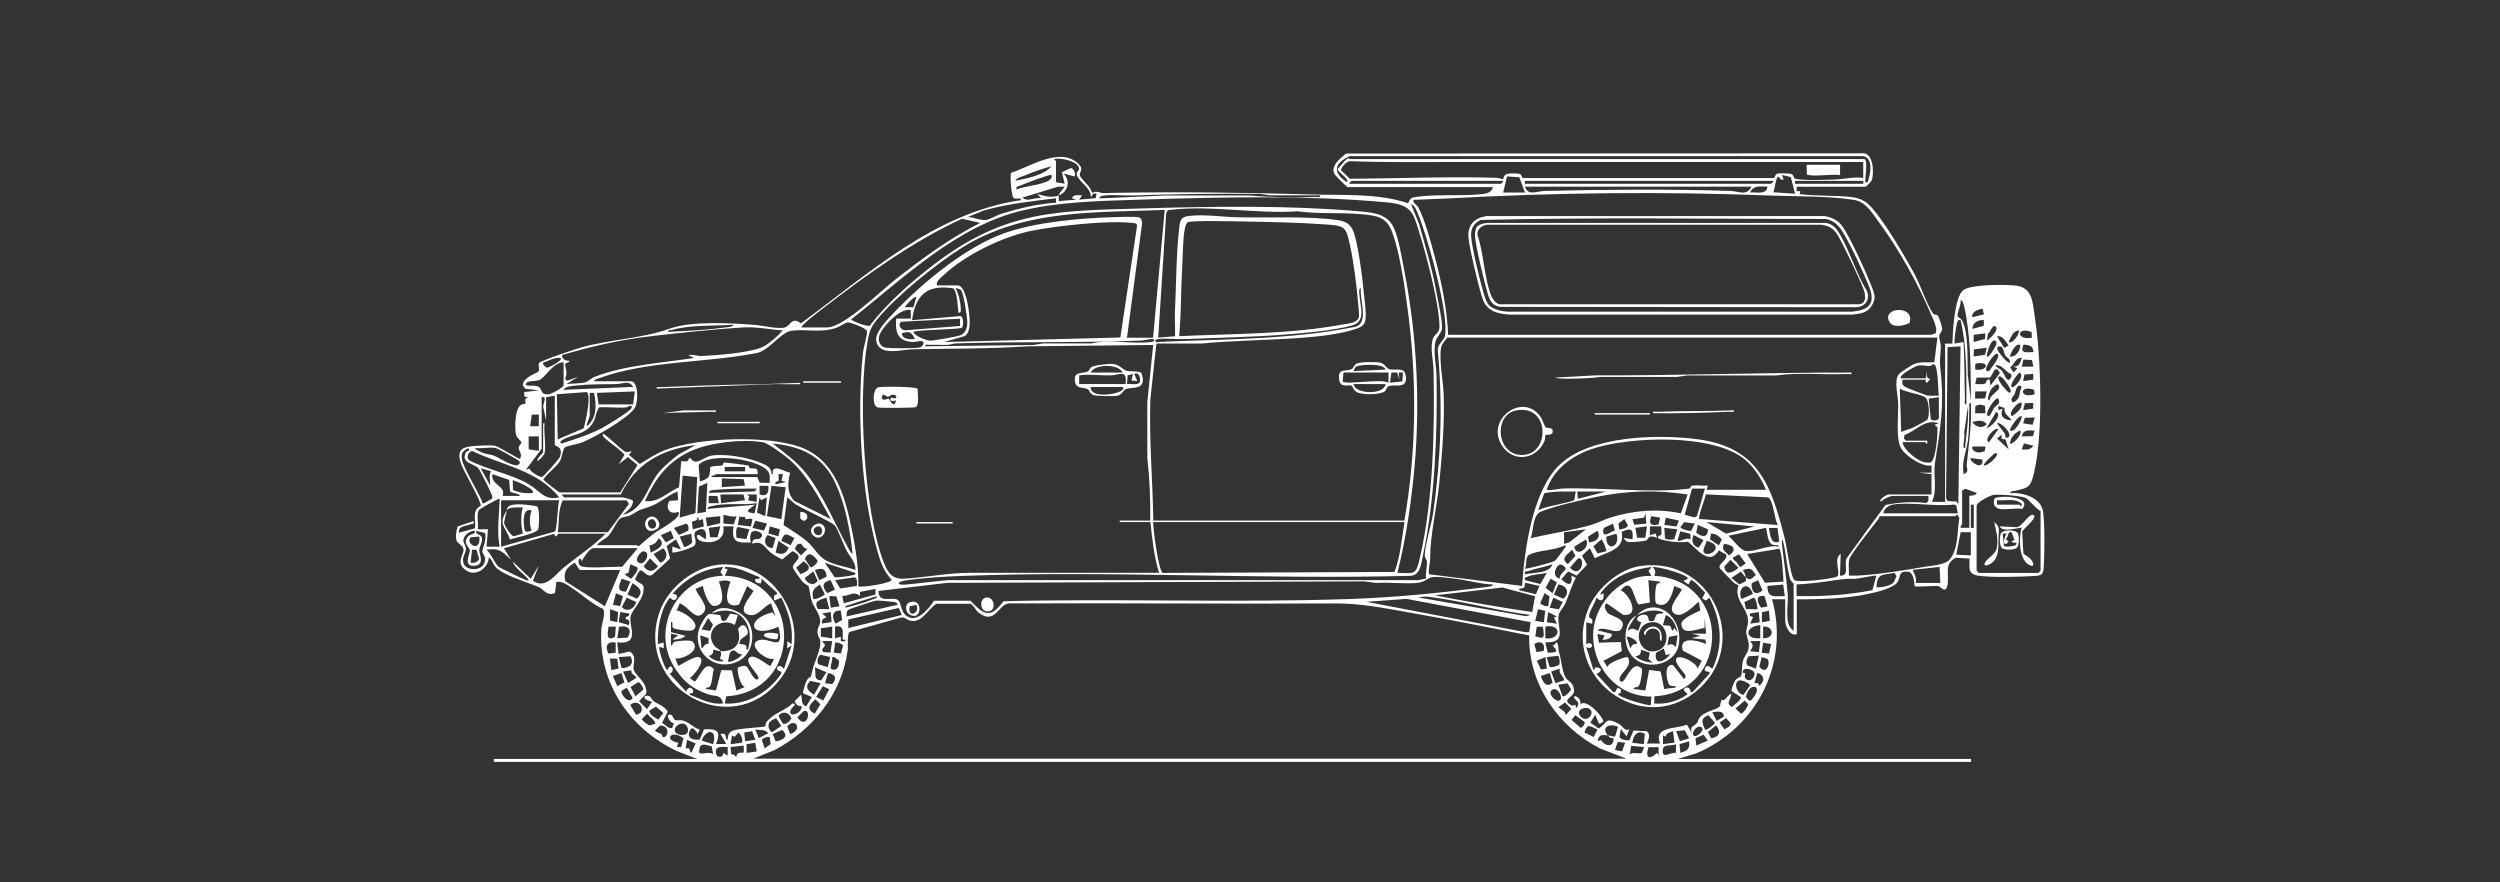<?xml version="1.0" encoding="UTF-8"?>
<svg id="Layer_4" xmlns="http://www.w3.org/2000/svg" version="1.1" viewBox="0 0 204 72">
  <rect x="0" y="0" width="204" height="72" fill="#333333" stroke="none"/>
  <!-- Generator: Adobe Illustrator 30.0.0, SVG Export Plug-In . SVG Version: 2.1.1 Build 123)  -->
  <defs>
    <style>
      .st0 {
        fill: #fff;
      }
    </style>
  </defs>
  <path class="st0" d="M109.92,15.23c-.07-.02-.97-.92-1.01-1-.39-.66.45-1.31.92-1.7l42.05-.02c1-.16,1.05,1.54.87,2.17-.03.11-.47.56-.51.56h-5.63v.36h.3l-.06.24c1.41.18,2.91.08,4.31.25.44.05.91.24,1.25.53,1.14,1.02,3.1,4.41,3.87,5.85.39.73,1.07,2.65,1.47,3.13.1.12.27.03.37.15s.36.89.36,1.06c0,.27-.22.4-.24.59-.02.22.14.6.13.94-.03.92-.13.87-.02,1.9.33,2.94-.04,4.79-.46,7.58-.15,1.01.22,2.14-.24,3.13h1.07v-12.91h.59c.04-.95.16-3.8.9-4.37.63-.48,3.41-.46,4.25-.37,1.42.15,1.4,1.38,1.58,2.56.51,3.32.7,9.38-.04,12.61-.29,1.28-.42,1.33-1.61,1.59-.13.03-.38,0-.35.18.91-.09,2.28.3,2.61,1.24.24.68.18,3.87.12,4.75-.04.64-.12.73-.77.77-1.06.07-3.63.14-4.6-.03-.87-.15-.68-.68-.68-1.39l-1.13-.07c-.92.5-.57,1.19-.65,2.03-.1,1.07-.57.31-.76.29-.36-.05-1.82.09-1.95,0-.03-.36-.08-1.14-.54-1.18-.8-.07-.59.41-.84.83-.31.52-1.74.84-2.35.97-1.91.43-3.92.44-5.88.46v2.84c-.59.19-.95-.68-.95-1.13v-1.72h-1.07c1.45,5.26-1.25,10.5-6.2,12.58l-1.5.45h23.94v.24H40.3v-.24h16.59l-1.58-.61c-3.9-1.79-6.52-5.61-6.24-9.99.03-.45.4-1.33.12-1.66-.93-.33-2.59-1.97-3.4-2.17-.13-.03-.26-.03-.39-.02l-.11.9c-.64.32-.93-.3-1.32-.47-.86-.38-2.97-.97-3.55-1.66-.19-.23-.25-.58-.53-.77-.05.9-1.07,1.62-1.88,1.05-.87-.61-.15-1.25-.19-1.7-.03-.32-.49-.47-.57-.74-.11-.36,0-.78.09-1.13l1.3-.44c.06.33-.08.19-.26.27-.37.14-1.03.13-.92.68l1.3-.36c.09-.71-.29-1.45.47-1.84.08-.32-1.42-2.85-1.62-3.45-.45-1.32.34-1.38,1.45-1.45.36-.02.95-.05,1.3,0,.37.06,2.01,1.15,2.08,1.06.21-.35-.12-.68-.12-.89,0-.18.25-.32.22-.46-.03-.13-.37-.32-.44-.63-.11-.51-.07-1.87.27-2.28.22-.26.41-.17.52-.25.03-.02-.18-.51.25-.46l-.36-.12v-.35l1.19-.13-1.11-.14-.2-.27c0-.69,1.17-.98,1.29-1.15.1-.14-.06-.54.04-.68.14-.2,3.04-1.16,3.51-1.29,2.36-.65,4.9-.7,7.14-1.51,1.83-.66,5.09-.45,7.05-.3.59.05,1.96.39,2.43.17.4-.18.52-.86,1.23-.3,5.49-4.03,10.96-9.05,17.97-10.06,0-.25-.41-.04-.6-.17s-.33-1.87-.21-2.06c1.57-.51,4.01-2.16,5.49-.73.5.48.04.64.12.95.06.21.57.69.74.91.11.13.24.49.27.5.03.02.22-.12.37-.08.72.17.5.1,1.21.09,5.45-.1,10.91-.03,16.35.13,2.58.08,5.36-.12,7.82.71.1,0,.09-.41.49-.48,1.64-.28,3.66-.09,5.33-.24.47-.04,1.01-.08,1.13-.59h-11.91v-.04ZM110.16,12.98h41.95c.38,0,0,1.87.12,1.9.24.06.21-.17.26-.33.19-.59.31-1.71-.49-1.81h-41.85c-1.26.55-1.47,1.33-.23,2.14.16-.39-.82-.82-.76-1.11.22-.19.54-.67.76-.8.18-.11.2.02.24.01h0ZM86.4,15.94c-.03.14.02.33,0,.47l1.42-.12-.35-.12c.12-.34.55-.23.83-.23l-.24.35,1.35-.12.07-.36c-.42-.11-.25.15-.47.24.04-.7-.96-1.2-1.14-1.77-.08-.25.19-.34.18-.52-.03-.6-1.5-.91-2-.79-.06.05.12.15.12.18v1.72l.71.12-.23-.94.75-.35c.28.15.35.4.31.7l-.95-.24c.65.53.37,1.54-.36,1.78.06-.29.35-.46.47-.71h-.53l-2.9.89c.4.42,1.03-.08,1.54.06l-.35-.35c.66.18,1.08.34,1.78.12h-.01ZM152.05,13.22h-33.48c-2.81,0-5.62.04-8.42-.07-.31.03-.63.44-.74.72l.74.72c3.97-.03,8.01-.2,11.98-.08.18,0,.49.13.51.12.05-.04.05-.36.33-.44.2-.06.94-.07,1.11.04.1.06.08.34.29.3h20.27c.23.03.19-.29.36-.35s1.09-.05,1.23.04c.12.08.14.35.29.38.78.14,2.48.08,3.33.04.7-.03,1.45-.23,2.19-.12v-1.3h0ZM85.8,13.57c-.73.19-1.47.45-2.16.74-.26.11-.67.19-.8.44.93-.19,2.34-.44,2.96-1.18ZM85.8,14.28c-.1-.1-2.37.78-2.61.89-.18.08-.29-.02-.24.29.71-.29,2.02-.36,2.64-.73.17-.1.31-.34.2-.45h.01ZM146.48,15.82l-.35-1.37-.71-.17.12.35c-.31.2-.39-.44-.53-.12s-.18.83-.3,1.18l1.78.12h0ZM124.44,15.71l-.47-1.25-1-.06-.31,1.31s1.78,0,1.78,0ZM122.66,14.76h-12.38s-.19.16-.18.24h12.38s.22-.21.18-.24ZM144.7,14.76h-20.27v.24h20.09s.22-.21.18-.24h0ZM152.05,14.76h-5.57v.24h5.57v-.24ZM142.93,15.23h-18.49c.23.79,1.03.36,1.59.35,5-.12,10.18-.16,15.18,0,.64.02,1.33.45,1.71-.35h0ZM144.23,15.23c-.57,0-1.14-.15-1.42.47.49-.04,1.35.23,1.42-.47ZM118.16,27.32h39.41l.36-.11c.23-.35-.17-1.11-.32-1.47-1.06-2.54-2.68-5.44-4.32-7.65-.55-.74-1.03-1.62-2.01-1.78-2.01-.32-4.88-.28-6.98-.36-8.7-.33-17.39-.24-26.07.24-.96.05-1.94.07-2.9.12-.04.29.28.38.4.6.52.95,1.07,2.98,1.36,4.09.54,2.03,1,4.24,1.08,6.33h-.01ZM107.73,15.94h-4.09l-.82-.12c-3.44-.03-6.89,0-10.31.13-.76.03-1.66-.09-2.38,0-.18.02-.37.02-.41.24l5.39-.24h6.88c1.72.16,3.59.19,5.33.12.14,0,.44.09.41-.12h0ZM86.16,16.18c-1.99.25-3.99.45-5.92,1.01l-1.3.53c.5-.03,1.08.31,1.57.22.32-.06.82-.38,1.18-.49,1.45-.44,2.96-.82,4.48-.91v-.35h-.01ZM114.01,46.74c1.44.05,1.52.19,1.84-1.18,1.11-4.7,1.22-10.52,1.13-15.35-.01-.72-.33-1.94-.03-2.63.14-.32.51-.42.51-.92,0-1.79-1.04-5.72-1.6-7.53-.53-1.7-.59-2.41-2.61-2.61-6.38-.6-13.71-.44-20.14-.23-3.24.11-6.38.14-9.57.86-5.45,1.24-9.82,5.56-14.08,8.91,0,.11,1.3.64,1.52.51,1.42-1.86,3.38-3.58,5.25-5,5.85-4.48,10.14-4.36,17.24-4.57,5.54-.16,11.78-.25,17.3.23,1.09.1,2.34.15,2.91,1.24.43.82.72,2.63.91,3.6,1.09,5.56,1.34,11.5.73,17.13-.27,2.5-.68,5.11-1.29,7.54h-.02ZM116.36,47.2c-.04-.43.09-.95.08-1.35,0-.16-.18-.31-.18-.57.02-.8.55-2.5.69-3.46.63-4.38.79-8.85.37-13.26-.04-.43.48-.76.57-1.09.43-1.61-1.45-8.34-2.2-10.06-.11-.24-.26-.7-.55-.75l.65,1.6c.51,1.78,1.04,3.55,1.38,5.37.15.81.52,2.43.5,3.17-.01.35-.52.74-.58,1.29-.1.88.11,1.78.13,2.6.08,4.73-.13,10.03-1.11,14.66-.14.65-.21,1.65-1.08,1.64-12.06.31-24.36-.44-36.39,0-1.46.05-3.29.16-4.72.37-.72.11-.84.41-.01.34,1.14-.1,2.29-.26,3.43-.36h38.41l.63-.13h-.02ZM93.86,42.6h-2.49v-.12h2.49c.02-1.72-.05-3.44-.24-5.15v-4.51l.48-4.67-10.26.11c-3.11.21-6.24.18-9.36.24-.93.02-2.86.64-2.99-.79-.05-.49.65-1.33.98-1.69,2.37-2.59,6.08-5.75,9.39-6.96,2.55-.93,6.24-1.26,8.97-1.34.41-.01,1.85-.07,2.12.02.19.06.21.28.25.44l-1.24,9.38h2.13l.95-10.43c-5.71.23-11.44-.06-16.46,3.03-2.12,1.31-5.51,4.05-7.06,5.97-.49.61-.6.99-.73,1.75-.8,4.44-.31,13.71,1.3,17.95.33.87.69,1.45,1.69,1.39,1.77-.1,3.55-.47,5.33-.48h15.47c-.42-1.34-.55-2.75-.71-4.14h-.01ZM114.6,42.48c1.01-5.83,1.03-11.72.22-17.58-.23-1.7-.62-4.34-1.2-5.91-.47-1.29-1.23-1.39-2.52-1.51-1.71-.16-3.51,0-5.21-.24-3.26.24-7.11-.51-10.32-.12-.1.01-.21,0-.3.06l-.11.24-.65,10.13,1.37-.11c.03-.69-.04-1.39,0-2.08.1-2.16.1-4.87.37-6.97.08-.61.29-.72.88-.78,1.29-.13,2.63.1,3.91.12,2.55.06,5.7-.12,8.17.24,1.08.16,1.24.81,1.46,1.74.28,1.22.49,2.87.61,4.13.07.66.22,1.62.14,2.24-.06.48-.37.62-.78.76-2.31.78-6.29.82-8.76.95-1.25.07-2.54.11-3.79.24h-3.73l-.49,4.55c-.11,3.31.19,6.6.24,9.9h20.5-.01ZM65.42,26.72h2.07c1.36,0,4.38-2.98,5.57-3.91,2.18-1.7,4.45-3.39,6.93-4.62l-1.49-.34c-4.03,1.86-7.79,4.58-11.3,7.28-.17.13-1.94,1.46-1.79,1.59h.01ZM96.23,27.43c4.48-.21,9.01-.14,13.43-.97.44-.08,1.16-.1,1.24-.66.02-.15-.07-1.03-.1-1.28-.12-1.37-.34-3.12-.63-4.46-.33-1.54-.39-1.64-2.04-1.75-2.15-.15-4.6-.2-6.75-.24-.66-.01-4.13-.09-4.45.06-.24.12-.33.99-.35,1.3-.06.82-.07,1.67-.12,2.49-.1,1.83-.07,3.68-.24,5.51h0ZM76.44,23.29h1.72c.56,0,.82,1.52.88,1.97.08.61.25,1.78-.3,2.16l-1.7.49,14.38-.37,1.37-9.16c-.08-.19-.23-.17-.4-.19-2.01-.22-6.11.23-8.15.63-2.41.47-5.54,2.01-7.32,3.7-.22.21-.53.42-.47.77h0ZM77.84,23.54c-2.16-.36-3.13.49-3.42,2.59l3.96-.34c.25.05.25.77.13.94s-3.45.15-3.98.35c.08.34,1.09.71,1.36.72.3,0,2.28-.34,2.52-.46.39-.19.52-.61.52-1.03s-.3-2.4-.51-2.63c-.07-.07-.38-.2-.44-.15.26.48.4,1.12.42,1.66,0,.18.05.29-.19.35-.09-.67-.05-1.39-.38-1.99h.01ZM94.34,27.91c5.43-.25,10.89-.17,16.24-1.24,1.17-.31.33-2.23.47-3.15-.2-.02-.13.41-.12.54.05.93.57,2.15-.58,2.49-1.38.41-4.13.65-5.64.76-2.63.2-5.41.25-8.05.36-.68.03-1.5-.09-2.14,0-.16.02-.37.09-.18.24ZM74.78,24.24c-.13-.14-.88.67-.95.83h.7l.25-.83ZM160.82,32.65c0-1.95,0-3.92-.24-5.86-.07-.54-.16-1.2-.29-1.72-.04-.15-.11-.57-.3-.59.07.39-.31,1.01-.25,1.34.02.07.3.15.42.43.49,1.1.36,3.12.41,4.33l.24,2.07h0ZM161.77,25.18c-.36.08-.92.25-.83.71l.95-.24-.12-.47ZM74.31,25.3c-.86-.23-2.5,1.54-2.59,2.22-.06.45.17.81.62.86.41.05,2.4.06,2.71-.03s.47-.53.08-.52c-.22,0-.45.1-.76.07-1.16-.1-1.33-.86-1.24-1.9h1.19v-.71h-.01ZM78.34,26.01l-4.57.23c-.63-.02-.37.72.13.71l4.44-.35s0-.59,0-.59ZM159.99,26.13c-.23-.03-.2-.03-.27.15-.09.22-.3,1.64-.21,1.75l.71-.12c.11,1.56.06,3.12.12,4.68,0,.14-.09.44.12.41,0-2.3.05-4.63-.47-6.87h0ZM161.89,26.13c-.48-.06-.92.19-.95.71l.93-.25.02-.46ZM48.47,31.11h3.02c.59,0,.63,1.68.3,2.19-.55.85-3.39,2.47-4.39,2.84-.3.11-1.13.24-1.3.36s-.23.77-.37,1.05c-.29.56-.99.99-1.29,1.44-.1.14-.17.07,0,.24.14.15,1.1.9,1.25.95h4.92l1.41-2.23-.78-.65-.75.58.46-.75c-.05-.23-1.27-1.07-1.53-1.32-.13-.12-.28-.21-.23-.42.08-.09,1.56,1.35,1.81,1.46.23.1.34-.02.56-.03l-.24.3.89.74c.69-.42,1.37-.88,2.13-1.16,2.69-1,8.21-1.19,10.91-.24,2.9,1.02,3.71,4.04,4.26,6.76.31,1.51.56,3.09.53,4.62.36.12,2.7-.25,2.72-.53-.64-.69-.89-1.39-1.15-2.29-1.34-4.69-1.7-11.34-1.2-16.18.05-.49.35-1.42.34-1.8,0-.24-1.35-.75-1.58-.73s-.67.36-.96.45c-1.31.43-2.46.05-3.67.24-.86.13-1.86,1.72-2.91,1.83-3.98.77-8.88.62-12.68,2.01-.14.05-.48.13-.48.29v-.02ZM59.85,26.49c-1.64.13-3.39,0-4.98.42-.14.04-.39,0-.36.17,1.55-.08,3.14-.15,4.68-.36.16-.02.63-.04.65-.23h0ZM162.13,27.79c.21-.1,1.13-.98.65-1.18-.19-.08-.4.52-.56.62l-.09.56ZM63.88,26.96c-1.11-.07-2.14-.31-3.26-.24-2.34.14-5.13.44-7.47.71-2.47.28-4.91.84-7.29,1.54-.02.34.3.48.59.47.03.2-.3.12-.34.3,0,.06.11.5.12.71,0,.26-.27.62.11.6l.83-.3-.95.59c.43-.05,1.07-.04,1.47-.12.3-.06.52-.35.83-.47,2.42-.95,5.55-1.15,8.12-1.54l-.47-.23c.36-.08.78.09,1.1.07,1.21-.06,4.14-.26,5.1-.81.49-.28,1.14-.85,1.5-1.28h.01ZM164.73,26.96c-.51.06-.63.58-.83.95.36.2.97-.79.83-.95ZM165.78,27.1c-1.22-.5-1.31.69.02.46l-.02-.46ZM74.66,27.67c-.3-.59-.42-.67-1.07-.47.03.52.69.49,1.07.47ZM162,27.2l-.95.12v.59l.93-.25s.02-.46.02-.46ZM163.55,28.38l.35-.18c-.22-.33-.47-.82-.95-.77l.59.95h0ZM158.09,27.55h-40s-.41.53-.44.63c-.3.79.12,2.98.15,3.93.09,2.39-.13,5.07-.37,7.45-.21,2.01-.73,4.08-.73,6.03,0,.37-.17.86-.09,1.27l7.59.95c.2-2.95.84-7.77,3.08-9.9,2.51-2.38,8.05-2.5,11.3-2.06,4.94.68,5.96,3.79,7.06,8.11.17.65.46,3.05.77,3.37.25.25,3.22-.1,3.5-.29.34-.23-.35-1.47.29-1.84l-.06,1.78c.84,0,.3-.85.54-1.42l3.17-4.35c1.03-.22,2.27-.3,3.33-.16l.18-.18v-.4h-2.89c-.3,0-.78.27-1.01.47-.17-.19.51-.59.65-.59h3.5v-1.66l-1.07-.12h1.07v-.59c-.79.15-2.25-.84-2.55-1.54-.35-.81-.15-2.54-.17-3.5,0-.63-.37-1.88.06-2.42.1-.12,1.03-.73,1.21-.8.57-.24,1.09-.12,1.68-.16l.25-2h0ZM94.1,27.67c-.34-.04-.66.11-1,.12-5,.2-10.04.07-15.06.23-.25,0-.48.11-.71.12-.47.02-.95-.02-1.42,0-.14,0-.44-.09-.41.12l8.83-.11.82-.13h3.92c1.54-.35,3.34.08,4.86-.11.16-.02.37-.09.18-.24h-.01ZM162.12,29.09c.17.18.72-.84.77-.95.07-.17,0-.33-.12-.35-.36-.08-.64,1.05-.65,1.3h0ZM164.85,28.15c-.41-.23-.88.89-.83.95.49.05.85-.5.83-.95ZM165.77,28.29c-.11-.1-.59-.22-.67-.14-.27.74.22.59.82.58.05-.05-.08-.38-.15-.44h0ZM159.99,28.26l-1.07.07-.12,12.31.11.24.76.05.13.24.18-12.92h.01ZM164.02,29.57c.03-.29-.28-.38-.41-.6-.1-.17-.12-.77-.48-.7-.22.04-.18.23-.06.41.09.14.77,1.06.95.89ZM162.12,28.38l-1.05.13-.02.58.93-.14.14-.57h0ZM162.12,30.28c.25.05.27-.13.38-.27.08-.1.92-1.17.39-1.14-.15,0-1.04,1.13-.77,1.42h0ZM45.75,29.21c-.42-.05-.81.13-1.18.3-.1.05-.33.01-.24.23.03.06.22.25.29.26.17.02,1.34-.61,1.13-.79ZM164.97,29.21c-.48-.07-.61.54-.94.78l.29.4.3-.35-.35-.12c.5.03.57-.32.71-.71h0ZM165.92,29.92l-.11-.54-.7-.04-.13.58h.95,0ZM45.98,29.57c-.79-.05-1.53,1.26-1.94,1.43-.37.15-1.13,0-1.14.41.32.14.71-.02,1.04.15.35.18.12.66.79.62.27-.02,1.26-.56,1.26-.76v-1.84h-.01ZM161.18,30.16c1.13.15,1.17-.78,0-.47v.47ZM155.13,30.87h2.01l.12-.59c0,.33-.13.56.24.65l-.24.29c-.19.06-.1-.24-.12-.24h-1.9c-.03.35-.02.45.27.62.1.06,1.59.63,1.71.66.32.07.66,0,.98.03-.05-.47-.05-2.32-.35-2.55-.14-.08-.25.13-.41.13-.37,0-.57-.13-1.02-.01-.18.05-1.54.79-1.3,1.01h.01ZM164.12,30.53c-.5-.17-.69-.79-1.29-.72.09.21.36.25.54.47.2.25.45,1.19.77.42l-.02-.16h0ZM162.36,30.99l.06.47.77-1.01c-.41-.86-.59.23-.82.36h-1.08l-.11.53c.24-.02.54.05.76-.02s.08-.44.43-.34h0ZM164.14,31.58c.16.18,1.17-.9.65-1.18-.19.14-.81,1-.65,1.18ZM165.92,30.51l-.72.05-.11.54.83-.12v-.47ZM163.07,30.75c-.14.29.79,1.3.89,1.3.13,0,.15-.16.08-.31-.09-.19-.71-1.25-.97-.99ZM51.67,31.58c-.33-.6-.91-.24-1.36-.24-1.08.02-2.25,0-3.32.12-.29.03-.87.07-1.01.35l5.69-.24h0ZM162.36,32.65c0-.51,1.16-.86.65-1.3-.41.13-.65.53-.74.92-.03.12-.12.42.09.39h0ZM164.69,32.49c.1-.15.1-.39.16-.6.02-.09.23-.45-.06-.42-.27.02-.33.52-.39.67s-.26.29-.26.45c0,.48.42.11.56-.1h-.01ZM157.24,34.28c.26-.27.17-1.55-.09-1.81-.31-.32-1.7-.44-2.13-.77l.12,3.55c.32-.15.67-.22.99-.37.15-.07,1.07-.56,1.11-.61h0ZM166.03,32.17l-.05-.36c-1.24-.46-1.21.78.05.36ZM45.51,35.85l2.12-.9c.15-.51.64-2.67.25-2.96l-2.44.18.07,3.68ZM51.79,31.94l-3.08.12.13.94h2.82l.14-1.05h0ZM162.12,31.94h-.95v.59l.81-.02s.14-.57.14-.57ZM48.12,32.05v1.84c0,.19-.27.64-.24.89.83-.63.81-1.8.59-2.72h-.35ZM45.27,32.29l-.71.12v1.9l-.24-1.13c0-.26.36-.86-.12-.77v4.21l-1.3,1.72c.48-.2.26-.02.5.16.23.16.57.42.84.42.11-.03,1.41-1.5,1.45-1.64.3-.91-.42-.82-.42-1.01v-3.97h0ZM158.21,32.41l-.83.12.17,1.66c.15.23.66.09.66-.06,0,0,0-1.72,0-1.72ZM163.07,32.53c-.26-.22-1.31,1.46-.77,1.42.09,0,.31-.51.41-.65.21-.29.57-.32.36-.77ZM160.23,38.69c.51-.2.22-.46.25-.76.17-1.68.44-3.35.34-5.05-.21-.03-.11.27-.12.41-.04.9,0,1.81-.13,2.71s-.52,1.7-.34,2.68h0ZM164.97,32.88c-.21-.22-1.13.8-.83,1.06.09.07.66-.48.69-.54.1-.16.16-.33.13-.52h0ZM165.92,32.88l-.69.02-.14.57.82-.13v-.47h0ZM161.99,33.14c-.27-.15-.53-.15-.8,0l-.02.58h.83l-.02-.58h.01ZM51.14,33.24c-.72.07-1.52-.05-2.25,0-.26.35-.25.79-.47,1.19-.57,1.06-1.61.95-2.47,1.44-.12.07-.34.19-.15.33,1.13-.36,2.29-.73,3.34-1.28.43-.23,2.11-1.26,2.35-1.56.07-.09.11-.23,0-.24-.14-.05-.28.11-.35.12ZM160.35,36.56c.1-1.14.3-2.28.24-3.43l-.32,2.23c.08.28-.03.55-.03.79,0,.14-.1.44.11.41ZM164.14,34.3c-.25-.39-.61-.48-.58-1.01l-.49-.17v.35l.35-.12c-.27.61.09.92.71.95h0ZM162.12,34.9c.15.14,1.37-.98.77-1.3l-.77,1.3ZM43.97,33.83h-.58l-.13.95h.71s0-.95,0-.95ZM164.02,35.13c.43.22,1.05-1.07.95-1.18-.33-.04-1.04,1.1-.95,1.18ZM166.04,34.07l-.81.02-.14.46.77.11.18-.59ZM160.94,34.43c.27.42.83.58,1.18.18-.35-.42-.73-.26-1.18-.18ZM155.55,35.96h1.72v.24c-.05.06-.15-.12-.18-.12h-1.84c.06.63,1.26,1.58,1.85,1.65.14.02.31.04.44,0,.43-.15.6-2.41.55-2.87l-.24-.19.35-.12c-1.11-.42-1.81.6-2.79.94l-.05.3.18.18h0ZM163.67,35.73c.89-.03-.45-1.42-.71-1.18l.64.84.07.34ZM163.07,35.02c-.26-.23-1.26.88-.77,1.07l.77-1.07ZM164.02,36.2c.13.15,1.06-.73.83-1.07-.42.16-.82.58-.83,1.07ZM166.03,35.14c-.52-.02-.91-.11-1.07.47l.93-.02.13-.46h.01ZM163.31,35.49l-.35.29.95.89-.26-.81-.31-.04-.02-.33h0ZM43.97,35.61h-.83v1.05s.83.13.83.13v-1.19h0ZM144.11,39.99c-.33-.87-1-1.89-1.72-2.49-2.6-2.15-9.4-1.89-12.48-.87-1.61.54-3.17,1.68-3.7,3.35.46.06.9-.11,1.36-.12,3.12-.09,7.26.39,10.21.02.23-.03.11-.23.34-.26.38-.05.86.05,1.25,0l-.12.35h4.86,0ZM67.79,42.36c-.97-1.76-1.94-3.66-3.5-4.97-.35-.29-1.65-1.24-2.02-1.3-1.72-.28-4.31,0-5.9.72-1.9.87-2.88,2.23-3.75,4.07,1.09.17,1.86-.73,2.79-1.12l.18-2.13c.27,0,.6.13.61-.22l.16-.02c.42.69,1.04-.1,1.69-.21,1.08-.18,2.89.13,3.9.54.48.2,1.04.37.99.97.22.04.06-.22.14-.33.26-.4,1.06.2,1.4.21-.22.78-.28,1.71.35,2.31l2.96,1.48ZM69.57,45.2c-.2-1.93-.58-4-1.4-5.77-1.03-2.21-2.75-3-5.12-3.24,1.01.8,1.98,1.47,2.78,2.5,1.38,1.78,2.25,3.97,3.33,5.92.1.17.23.52.42.59h-.01ZM164.97,36.67c.38.03.71.06.95-.3l-.76-.19-.19.48h0ZM50.66,40.35h-4.8c0,.08.16.24.18.24h4.74c.1,0,.86.17.88.3-.05.59-.48.74-.82,1.12,1.73-.46,1.91-2.21,2.9-3.44.43-.53,1.07-1.04,1.61-1.47l1.41-.78c-2.7.32-4.92,1.5-6.1,4.03ZM162.01,36.44c-.25,0-.52-.02-.77,0-.13,0-.39-.07-.29.18.15.37.68.35,1,.19l.07-.36h-.01ZM38.28,36.79l-.06-.23c-.47.25-.62.41-.51.98.13.65,1.27,2.54,1.62,3.36.05.11-.07.21.18.16l.64-.37c.05-.08,0-.17,0-.25-.05-.21-.97-2.05-1.11-2.22-.33-.4-1.45-.4-1.04-1.28.08-.18.26-.13.27-.14h.01ZM40.47,36.56c-.47-.1-1.21.07-1.72,0,.09.18.53.34.71.41.29.11.63.12.85.21.4.16,1.62.98,1.99.74.12-.1.17-.15.06-.3-.06-.09-1.79-1.04-1.9-1.06h.01ZM45.63,40.58c-1.77-2.22-4.64-2.6-7.07-3.77-.31-.03-.56.52-.27.75,1.48.78,3.5,1.13,4.9,1.98.86.52,1.24,1.33,2.45,1.04h-.01ZM162.95,37.03c-.18-.16-.31.09-.39.15-.11.09-.78.71-.68.8.28.11,1.22-.81,1.07-.95h0ZM61.86,38.69h-3.38c-.07,0-.27.17-.41.12v.12h3.73l.19.46.81.02c0-.27.06-.56-.06-.83-.49-1.09-4.87-1.74-5.73-.63l.1,1.34c.75-.24.83-.35.84-1.17.29-.14.71-.07.97-.14.1-.03.08-.23.15-.24.19,0,1.74.19,1.98.24.09.02.06.2.17.23.16.05.45-.05.57.12l.05.36h.02ZM161.77,37.5l-.95-.12c-.22.21,1.04,1.13.95.12ZM60.8,38.1h-1.66v.36h1.66v-.36ZM40.06,38.45l-.83-.24.77,1.42c0-.43-.13-.75.06-1.18ZM41.62,40.09l-.07-.93-1.37-.47c-.16.89,1.15.96.83,1.78h1.42c-.06-.22-.72-.23-.81-.37h0ZM63.88,38.69h-.35c-.02.17.04.36,0,.52-.02.12-.35,0-.24.31l.83-.18-.35-.12.12-.53h-.01ZM56.89,38.93l-1.19-.12-.24,3.43,1.29-.37.14-2.95h0ZM60.79,39.63l-.11-.53-1.78-.06v.71l1.89-.12ZM43.49,40.23c.03-.28-.29-.4-.48-.52-.37-.24-.77-.38-1.17-.54l.02.81c.53.24,1.06.3,1.64.25h-.01ZM57.72,39.4l-.69.31-.13,2.18.7-.12.12-2.36h0ZM62.69,39.64h-.71v.7c.56.24.8-.15.71-.7ZM64.11,39.76l-1.16-.11-.37,2.47,1.18.24s.35-2.6.35-2.6ZM61.75,39.87c-1.16,0-2.34,0-3.5.11-.18.02-.37.03-.41.24l3.74-.12.18-.24h-.01ZM139.13,39.87h-1.06l-.6,2.13.79.22.21-.1.65-2.25h.01ZM160.11,40.05v2.72s-.16.17-.12.3h.71v-2.61s.61-.02.59-.24l-.91-.34-.28.16h0ZM48.71,44.49h3.26s.08.1.18.06c.46-.41.93-.82,1.43-1.17.29-.2,2.17-1.2,1.76-1.61-.69.27-1.07-.26-.72-.9l.72-.05-.06-.71c-.89.35-1.46.99-2.4,1.28-1,.3-.7.28-1.46.67-.25.13-.59.09-.81.25-.28.2-.65,1.09-.96,1.41-.26.28-.73.44-.95.77h.01ZM128.59,40.11c-.87,0-1.73-.04-2.58.14l-.5,1.4c.41-.32,2.77-.65,2.94-.85.06-.06.08-.54.14-.69ZM131.07,40.11h-2.37l.06.59,2.31-.59ZM137.71,40.35c-2.51-.39-4.96-.32-7.45.2-1.24.26-3.37.74-4.5,1.19-.71.28-.61,1.5-.85,2.17,1.6-.37,3.34-.62,4.91-1.07.54-.16,1.1-.46,1.63-.62,1.89-.57,3.75-.74,5.71-.33l.55-1.53h0ZM60.68,40.35h-1.9l.06.71,1.95-.24-.12-.47h0ZM61.75,40.35h-.83l.23.13-.11.35.71.12v-.59h0ZM145.06,42.83c-.27-.55-.31-1.56-.61-2.05-.07-.12-.11-.2-.28-.2l-4.97-.24c-.12.55-.48,1.32-.55,1.85-.03.26.03.14.18.17l6.22.48h.01ZM161.29,41.24v5.33l.18.18h4.86l.18-.18v-4.86c-.43-.24-.83-.83-1.19-1.06-.32-.2-2.18-.33-2.63-.27-.33.05-1.31.56-1.39.86h0ZM58.54,40.47h-.71v.59h.83s-.12-.59-.12-.59ZM62.1,40.82l-.12-.24-.21,1.25.68.29.12-1.54-.47.24ZM68.11,42.87c-.28-.3-2.62-1.36-3.2-1.72l-.67-.57-.3,2.26c.66.46,1.42.88,2.01,1.42.46.43.81,1.07,1.33,1.4.69.44,1.76.57,2.53.85.02-.67-.5-1.12-.77-1.66-.22-.43-.71-1.75-.92-1.98h-.01ZM40.77,44.61c-.25-1.32-.03-2.59,0-3.91-.06-.07-1.57.8-1.66.89-.26.25-.05,1.21-.12,1.6h.83l-.12,1.42s1.07,0,1.07,0ZM45.63,40.82h-4.74v3.79l4.39-1.24c.18-.15.22-2.13.35-2.55ZM45.51,43.43h4.09l1.72-2.31-.18-.29h-5.21c-.41.74-.29,1.76-.41,2.61h-.01ZM61.75,41.06c-1.12.18-2.57-.05-3.62.23-.16.04-.37.02-.41.24l3.91-.35c-.4.33-1.08.6-.06.71l.18-.83ZM153.71,41.89h6.04l-.11-.64-.19-.08c-1.53.18-3.51-.22-4.98,0-.31.05-.77.34-.78.7h.02ZM161.06,41.18h-.24v1.9h.24v-1.9ZM133.34,42.82l1-.09-.07-.84-.12.35-.94.13.14.45h0ZM60.09,42.13c-.34.07-.72-.05-1.06-.12v.71l.84.07.23-.66h0ZM159.58,42.12c-2.07,0-4.15,0-6.22,0,0,.08-.02.16-.07.22-.4.51-2.29,2.9-2.39,3.3s0,.92-.03,1.33c.22,0,.44,0,.66,0,1.64-.07,4-.46,5.66-.74.56-.09,1.56-.15,1.91-.58.73-.91.59-2.29.78-3.37l-.13-.25c-.09-.07-.15.07-.18.07v.02ZM58.78,42.12l-1.19.12.12.71,1.05-.25s.02-.58.02-.58ZM60.77,42.17c-.12-.03-.3.08-.44-.04l-.12.71,1.07.12.12-.59c-.15-.1-.43,0-.52,0-.09-.02-.08-.18-.1-.19h-.01ZM135.46,42.24l-.71-.12c-.25.6-.05.85.6.66l.11-.54ZM57.01,42.47v-.23h-.12c.06.31-.31.22-.43.35l.07.6.9-.23-.07-.6s-.35.11-.35.11ZM137,42.48l-1.07-.24-.12.59.99.13.2-.48ZM132.14,43.19c.19.03.66-.12.7-.31l-.29-.52-.48.35.06.48h0ZM62.58,42.72l-.94-.23-.24.58.94.23.25-.58h0ZM114.6,42.6h-20.5c-.02.54.45,4.07.79,4.15l18.9-.08c.49-1.3.59-2.71.82-4.07h-.01ZM138.3,42.72l-.87-.11-.31.4c0,.15.71.34.87.31,0,0,.31-.6.31-.6ZM143.16,42.96l-3.91-.36,1.6.95,2.31-.59ZM56.16,43.3c.06-.18.03-.51-.17-.57l-1,.35.41.58.76-.36ZM131.78,43.3l-.17-.58c-.32.27-.92.18-.77.77.1.37.73-.21.94-.19ZM139.37,43.19l-.83-.36-.13.64c.46.37.96.44.96-.28ZM58.78,42.95l-.94.12.1.77h.61l.23-.9h0ZM59.85,42.95h-.83c.21,1.09-.82,1.46-1.72,1.23-.55-.14-.53-.63-.24-.52l.53.35c.1-.63-.09-1.08-.75-.69-.44.26.11.74-.14,1.16-.14.24-1.73.7-1.84.59v-.47l.71.24-.41-.83-.76.54.28,1c-.04.09-1.28,1.21-1.41,1.31-.12.08-.16.14-.33.09-.56-.14-.58-.99-1.12.32.42.54.83.17.67,1.06-.13.73-.88,1.43-1.02,1.92-.22.8.87,2.38-1.11,2.17l.12.95.88-.21c.65.32.28,1.07.34,1.44.06.4.83.92.98,1.49.05.17.1.33.04.52l-.57.6.64.66.41-.59c-.05-.07-.72-.14-.59-.48.51-.15.51.25.72.41.38.27.91.42,1.16.86l-.47.92c.28.14.49.48.83.42l.13-.4c-.37-.03-.77-.88-.18-.67.08.03.13.33.3.42.09.04.41-.02.65.04.54.15.83.59,1.35.74l-.16.34c-.07-.12-.42-.65-.59-.36-.4.66.12.91.76.82l.33-.82c1.07-.09,1.42.14.99,1.19h.83l-.47-.83c.24-.02.35-.05.44.21.05.12-.04.3.15.26.02-.35.07-.58.4-.72.52-.22,2.55-.27,2.66-.36.04-.03.02-.23.09-.32.48-.71,1.54-.95,2.13-1.55.45.02,0,.3-.07.41-.47.79.79.54.84-.17-.32-.02-.47-.13-.59-.42l.53-.53c.11.35-.04.79.41.95l.47-.76-.71-.31c-.06-.06.21-.93.3-1.06.31-.47.29.02.44-.74.17-.81.75-1.78.65-2.5-.02-.18-.2-.34-.22-.62-.03-.44.18-.59.21-.84.07-.6-.44-1.15-.65-1.67-.14-.35-.24-1.22-.29-1.31-.02-.03-.37-.21-.51-.38-.13-.15-.76-1.02-.77-1.13-.05-.48,1.1-.83-.04-1.35l-.82.68c-.31-.14-.63-.31-.9-.52-.58-.44-.69-1.06-1.55-.76-.04-.53.47-.33.59-.41.44-.29.1-.6-.32-.63-.49-.05-.51.56-.38.93-1.15.06-1.61-.02-1.42-1.3h-.01ZM61.15,43.19l-.95-.19c-.19.13-.13.65-.1.88l.8.12.25-.82h0ZM63.64,43.19l-.83-.24-.11.58.82.24.12-.59h0ZM134.39,42.95l-.94.12.13.81h.68l.13-.93ZM135.58,42.95h-.95v.71l.47-.12.12.35c-.79-.33-.68.15-.9.22-.18.06-1.33.17-1.5.11-.12-.04-.29-.2-.32-.33l.71.12c.1-.88-.15-.96-.89-.6.35,1.42-1.21,1.65-2.18,2.14l-.41-.82-.64.62.42.73-.85.89-.7-.34-.55.64c.54.49.9.63.83-.3l.35.18c-.36.67-.56,1.4-.86,2.09-.12.28-.47.66-.53.89-.25.92.82,2.37-1.1,2.28l.19.84c1.33.07.35-.51.4-.6.19.1.3-.46.42-.12.07.21.03.43.09.62.21.67.28,1.77.59,2.19.21.29.57.3.65.95s-1.07.73-.28,1.23c.21.13.37-.02.4,0,.06.05-.07.26.13.21.23-.48,0-.44-.18-.71-.32-.48.65-.09.42.47.52-.57,1.95,1.1,1.89,1.36-.02.09-.26.24-.35.18l-.3-.71-.4.65.69.48c.73-.5.52-.96,1.59-.41.41.21.52.7.91.45l-.23.59-.47-.59-.11.63c.07.25.59.32.82.27l.32-.78,1.1.06c.32.28.13.67,0,1h1.07c-.56-1.43,1.32-1.16,2.19-1.54l.42.71c-.23-.65.15-.52.4-.84.09-.12.11-.32.24-.47.41-.49,1.28-.59,1.58-.85.14-.12.08-.44.18-.54.05-.05.23,0,.28-.06.05-.04.71-.89.47-.19-.13.38-.34.5.1.81.14-.17.82-.58.72-.83l-.73-.47c-.09-.11.2-.76.3-.9.13-.18.46-.27.48-.38.08-.35.02-.82.15-1.25.12-.37.4-.61.45-.98.07-.54-.19-.91-.2-1.32,0-.27.15-.56.15-.83.02-.91-.7-1.39-.86-2.29-.05-.28.08-.67.06-.7-.02-.03-.24-.09-.35-.19-.4-.39-.8-.8-1.17-1.21-.1-.39.69-.65.53-1.1l-.59-.34c-.77,1.3-1.76-.09-2.52-.7-.78.09-1.66,0-2.42-.27-.12-.29.21-.2.24-.31.05-.22-.03-.52,0-.75l.02.07ZM136.88,43.19l-1.07-.12.05.84c.11.17.56.13.76.09l.25-.81h.01ZM144.11,43.07l-3.08.65c.38.29.94,1.14,1.39,1.23.7.14,1.96-.55,2.76-.34-.1-.26-.46,0-.72-.29-.21-.24-.28-.93-.35-1.25h0ZM145.05,43.08h-.7c.07.46.14,1.43.83,1.11l-.13-1.11ZM129.41,43.19l-1.78.24v.95l.42-.12s1.36-1.07,1.36-1.07ZM38.75,43.31c-.39-.03-.93.38-.94.77,0,.24.21.47.21.71,0,.36-.35.66-.2,1.16.2.7,1.77.71,1.76-.33,0-.28-.21-.45-.22-.61-.02-.24.38-.93.22-1.51l-.72-.19c-.06.39.43.21.47.65.03.29-.22.66-.22.95,0,.33.45,1.14-.32,1.25-1.08.15-.43-.99-.45-1.25s-.63-.59-.14-1.14c.23-.26.6-.11.54-.46h.01ZM54.75,43.31l-.83.36.41.59.65-.35-.24-.59h.01ZM130.36,43.31l-.77.47.06.48c.55-.05,1.02-.35.71-.95ZM137.93,43.56l-.82-.21-.23.78c.42.04.64-.3,1.07-.12l-.02-.46h0ZM160.82,43.43h-.83l-.36,1.83,1.19.06v-1.9h0ZM49.42,43.55h-3.85s-.16.19-.24.24l-.11-.23-4.1,1.18.59.95c-.68-.65-.97-1.01-2.01-.83.36.3.67,1.09.95,1.36.14.13,2.07,1.05,2.31,1.13.06.02.19.03.17-.06-.39-.49-1.09-.88-1.3-1.48l1.48,1.42.65-1.07-.47,1.23c1.05.74,1.82-.52,2.55-1.11,1.12-.91,2.36-1.7,3.37-2.73h0ZM56.41,43.55l-.95.24.36.83c.1.07.59-.23.66-.36,0,0-.07-.71-.07-.71ZM64.82,43.91c-.55-.29-.83-.56-1.06.22l.76.36.3-.58ZM131.9,43.55l-.82.24c-.06,1.32,1.2.83.82-.24ZM139.61,43.55l-.07.47.72.48.25-.48c-.23-.25-.52-.51-.89-.47h0ZM63.29,43.9l-.65-.24c-.4.42-.2,1.05.41,1.06l.24-.83h0ZM138.19,43.66c-.2.48-.08.86.42,1.04l.4-.62-.82-.43h0ZM39.11,43.78l-.72.07c-.42.56.89,1.29.72-.07ZM53.1,45.09c.53-.24,1.31-.63.65-1.18-.16.35-.37.53-.76.6,0,0,.11.58.11.58ZM129.41,44.02l-.95.59c.14.95,1.38.07.95-.59ZM131.07,44.97c.05-.07-.28-.94-.41-.94l-.64.55.34.58.72-.18h0ZM63.29,45.08c.48.23.88.13,1.06-.4l-.83-.54s-.23.94-.23.94ZM139.03,45.07c.35.5,1.87-.51.23-.94-.02.24-.37.73-.23.94ZM146.36,51.48v-3.85s-.25-.23-.3-.41c-.26-.94-.3-1.98-.53-2.91-.08-.32-.12-.33-.13,0,.15,1.42.38,2.84.48,4.26.06.92-.32,2.36.47,2.9h.01ZM65.4,44.4c-.29-.14-.47.15-.54.39l.5.53.53-.53c-.31,0-.46-.37-.49-.39ZM140.68,44.38c-.25.49.1.62.41.94.73-.49.29-.89-.41-.94ZM126.89,45.76c.07-.05.64-.83.74-.97.06-.09.25-.19.06-.29-.74.41-2.24.4-2.9.77-.4.23-.13.76-.36,1.12.1.08,2.3-.51,2.45-.63h.01ZM52.03,44.73h-3.61c-.31,0-.82.8-.95,1.07-.12-.53-.46.02-.12.36.28.28,2.84.05,3.42.09l1.27-1.52h0ZM53.33,45.21l.54.71c.54-.17.7-.8.24-1.18l-.77.47h-.01ZM145.53,47.46c-.02-.43-.12-2.5-.35-2.68l-2.61.43,1.45,2.34,1.52-.09h0ZM38.87,44.86h-.35l-.12,1.06c.3.04.57-.03.7-.32,0,0-.23-.74-.23-.74ZM128.29,44.85c-.37.4-1.01.7-.36,1.18l.63-.67-.28-.51h0ZM52.44,44.99c-.08,0-.74.63-.34.91.52.37,1.13-.96.34-.91ZM66.13,46.27c.14.1.62-.35.58-.52-.31-.46-.79-.83-1.03-.13l.44.65h0ZM141.69,45.85c.09.11.24.4.34.41l.42-.28-.55-.75-.52.28c.05.19.22.25.3.35h.01ZM53.04,45.56l-.52.65c.38.51.77.49,1.17,0,0,0-.65-.65-.65-.65ZM128.77,45.56l-.66.77c.93.99,1.32-.91.66-.77ZM141.21,45.68l-.51.55c.12.81.73.48,1.16.1l-.65-.65h0ZM65.31,46.85c.71-.26,1-.54.27-1.05l-.61.52.34.52h0ZM50.61,46.51h-3.26c-.12,0-.39-.59-.47-.59-.62.41-.94.69-.75,1.51l3.23,2.04,1.25-2.96ZM69.8,46.75l-2.49-.83.79,1.17c.19.06,1.12-.08,1.37-.13.11-.02.36-.04.33-.2h0ZM52.01,46.29l-.58-.25-.14.69-.33.14.53.36c.17-.15.66-.72.52-.93h0ZM126.69,46.04c-.64.24-1.35.33-1.99.56-.19.07-.32-.06-.26.27.74-.19,1.95-.03,2.25-.83ZM127.28,47.22c-.07-.32.44-.65.47-.78.04-.17-.3-.39-.41-.38-.39.03-.77,1.01-.06,1.15h0ZM156.32,47.57h2.01l-.06-1.31-2.19.24c.13.38.34.62.24,1.07ZM67.29,46.54c-.21-.21-.55-.1-.8-.03l.36.83.57-.26c.07-.1-.04-.45-.13-.54ZM142.45,47.1c.4.33.44.11.83-.18-.36-.54-.41-.6-1.06-.41.1.2.21.35.24.59-.18-.15-.26-.29-.41-.46l-.77.52.65.53.52-.26c.05-.07.03-.24.02-.33h-.02ZM66.37,46.63l-.71.54c.19.46.74.71,1.06.22,0,0-.35-.76-.35-.76ZM126.22,46.75c-.5.11-1.16.11-1.63.33-.16.07-.19,0-.15.26l1.25.32.53-.91ZM154.5,47.54c.11-.12.16-.37.26-.52l-.17-.27c-.97.18-1.42,0-1.47,1.18.39,0,1.11-.1,1.39-.39h0ZM153.12,46.98c-.07-.07-1.44.24-1.72.25-.77,0-.78,0-1.55.1-1.08.16-2.17.32-3.25.36v.95c2.07.04,4.16-.08,6.19-.48l.32-1.18h0ZM69.92,47.81c.02-.21.07-.62-.19-.7l-1.58.23.41.68,1.37-.21h-.01ZM121.83,47.69c-1.03-.02-2.02-.34-3.04-.46-.5-.06-1.44-.2-1.89-.14s-.6.43-1.29.48c-1.06.09-2.25-.08-3.33,0l-.94-.13-34.02.12-5.63.66c-.02,1.1,1.18.4,1.61.76.21.17.22.82.52,1.14.86.91,1.93-.39,2.4-1.1h2.97c1.13,1.19,1.62,1.47,2.69.04,9.4-.23,18.87.14,28.26-.18,3.74-.13,7.3-.49,11.01-.96.14-.02.65-.05.67-.22h.01ZM51.44,47.46l-.71-.24c-.22.53-.45,1.05.35,1.06l.36-.82ZM126.69,48.4l.35-.88-.51-.3-.41.75s.57.43.57.43ZM67.79,47.34c-.72.14-.73.56-.28,1.06l.62-.29-.35-.77h0ZM142.94,47.59c-.07.66.3,1.09.88.58l-.36-.83-.52.25ZM51.2,48.51l.77.34c.61-.59.19-.91-.36-1.27l-.41.94h0ZM125.62,47.81l-1.12-.25c-.12.02-.05.27-.12.36-.14.18-.44,0-.42.24l1.37.33s.29-.68.29-.68ZM66.37,48.88c.07.1.92-.26.93-.41l-.4-.77c-.54.36-.69.52-.53,1.18ZM126.81,48.52l.77.34c.55-.5.28-1.08-.42-1.17l-.36.83h.01ZM145.52,47.7l-1.3.11c0,1.05.6.83,1.42.83l-.13-.94h.01ZM142.1,48.88l.93-.41c-.36-1.17-1.32-.53-.93.41ZM125.26,48.65l-2.67-.71-5.5.64c2.63.51,5.29.98,7.94,1.36,0,0,.23-1.29.23-1.29ZM71.46,48.05l-1.29.25v.34c-.46-.46-.9,0-1.44,0l.12.59,2.59-.72v-.46h.02ZM50.84,48.65l-.58-.24-.24.94.58.11s.24-.81.24-.81ZM126.43,48.66l-.39-.26-.36.83c.18.16.41.26.66.23l.1-.81h-.01ZM68.25,48.66l-.58-.02.12.95.71-.12-.25-.81ZM71.58,48.64c-.73.24-1.49.43-2.21.7-.15.06-.36.03-.4.25.71-.18,1.56-.39,2.22-.68.15-.06.35-.06.38-.27h.01ZM124.91,50.18c-2.58-.32-5.11-1.02-7.68-1.39-.49-.07-.97-.18-1.45-.03l8.73,1.52s.4-.1.4-.1ZM143.99,48.65c-.77-.15-.63.52-.28.94l.52-.11-.24-.82h0ZM51.91,49.12l-.77-.35-.4.76c.41.49,1.07.13,1.17-.42h0ZM67.67,49.71l-.24-.95c-.53.21-1.07.25-.69.93l.93.02ZM127.52,49.12l-.77-.35-.3.82.75.13s.32-.6.32-.6ZM143.4,49.71c.04-.19-.13-.93-.3-.94l-.76.36.13.57.93.02h0ZM124.91,50.77l-10.14-1.9-3.26.24,12.99,2.48h.28l.12-.82h.01ZM73.24,49.35c-.05-.22-.23-.22-.41-.24-.3-.04-1.14-.13-1.39-.09-.19.03-2.14.67-2.23.75-.16.14-.12.34-.12.53,0,0,4.15-.95,4.15-.95ZM61.39,61.91h71.34l-2.18-.84c-3.43-1.79-5.84-5.26-5.77-9.22-3.26-.64-6.53-1.3-9.8-1.87-2.17-.38-3.92-.75-6.12-.74-8.85.05-17.71-.04-26.56,0-.85.11-1.1,1.76-2.42.77-.3-.23-.37-.56-.68-.74h-2.8c-.71.46-1.14,1.59-2.13,1.38-.24-.05-.43-.3-.69-.27l-4.26,1.19c-.21.17-.1,1.13-.15,1.51-.49,3.56-2.85,6.48-5.97,8.13l-1.82.73v-.02ZM73.34,49.61l-4.12.94v.7l4.37-1.07-.25-.57ZM50.37,50.77l.07-.83-.66-.23v.93l.59.13ZM126.09,49.84l-.58-.13-.24.95.71.12.11-.94ZM68.61,49.83c-.72-.09-.78.59-.41,1.06l.52-.31s-.11-.75-.11-.75ZM144.35,49.83l-.58.13v.82l.65-.12-.07-.83h0ZM51.32,50.06l-.71-.12-.12.83.83.24c.14-.54-.2-.44-.23-.48-.22-.27.39-.16.23-.47ZM67.79,49.94l-.71.12.36.29c-.24.16-.43.16-.36.53l.78-.12-.07-.83h0ZM127.04,50.3l-.71-.35-.11.82.82.13-.24-.53.24-.06h0ZM143.52,49.94l-.71.12c-.06.31.07.18.24.3l-.24.53.78-.11-.07-.84h0ZM143.64,52.08v-1.07c-1.25.09-1.33,1.19,0,1.07ZM50.25,51.13h-.59c-.1.56-.21,1.26.53.83l.06-.83ZM50.37,52.08l.84-.05c.43-.64.02-1.05-.7-.88l-.14.93ZM67.91,51.13l-.93.14v.68l.93.14v-.95h0ZM68.77,52.18c-.09-.09.3-1.29-.63-1.05v.95l.47-.12v.36h.36c.05-.2-.14-.08-.2-.14ZM125.85,51.14h-.45l-.12.81c.21-.04.49.23.66,0,.07-.09,0-.76-.08-.82h-.01ZM126.1,52.08c1.26.2,1.38-1.22,0-.95v.95ZM143.87,52.08c.97.04.9-1.02,0-.95v.95ZM67.91,52.31h-.83l.24.3c-.01.25-.42.36-.13.6l.58.04.13-.93h.01ZM143.64,52.31h-.83c.32.36.22.45,0,.83l.72.07.11-.9ZM50.25,52.43c-.71-.13-.91.31-.6.9l.59-.07v-.82h0ZM68.03,53.25l.59.08.18-.67c-.18-.16-.41-.25-.65-.23l-.11.82h0ZM125.96,53.13c.16-.6-.21-.92-.76-.58l.18.66.58-.09h0ZM143.75,53.26l.6.07.18-.78-.66-.11-.12.83h0ZM67.55,54.44l.19-.83-.78-.18c-.24.12-.33.57-.18.78,0,0,.77.23.77.23ZM50.49,53.62l.23.9c.61,0,1.09-.35.72-.97l-.96.07h0ZM127.15,53.51l-.94.11.23.78c.14.11.7-.06.79-.18.1-.14,0-.65-.08-.71ZM143.52,53.5l-.83.05c-.15.16-.26.59-.09.75l.68.26.24-1.07h0ZM67.8,54.56c.16.17.48.11.6-.17.03-.06.09-.44.07-.48l-.38-.29c-.27-.06-.15.11-.19.27-.04.14-.16.6-.1.67ZM126.1,53.62l-.69.29.33.72.48-.07-.11-.94h-.01ZM144.2,53.76c-.07-.06-.33-.06-.44-.15l-.2.78c.56.79.96-.34.65-.63h0ZM50.36,53.74h-.59l.12.94.59-.13-.12-.82h0ZM66.49,54.45c.12.43-.16,1.08.52,1.06l.43-.65-.94-.41h0ZM127.64,55.51c-.05-.38-.48-.49-.36-.95l-.71.24.36.95.71-.24ZM142.42,54.94s-.08.2-.03.33c.21.47.79.18.78-.3,0-.33-.81-.56-.95-.23-.09.22.18.16.2.2ZM51.55,54.69l-.71.11.41.94.65-.41c.09-.2-.5-.28-.36-.65h0ZM50.72,54.92l-.71.24.36.83.58-.31s-.23-.76-.23-.76ZM67.32,55.75l.59.07c.41-.46.26-.83-.35-.9l-.24.83ZM126.45,54.92l-.71.24c.13.49.46,1.02.95.53l-.23-.77h0ZM143.52,55.98c.5-.33.5-.9-.12-1.07l-.24.83c.21-.02.39-.02.36.24ZM66.96,55.75l-.83-.19c-.51.46-.21.85.3,1.12l.53-.93ZM141.93,55.52c-.52.14-.2,1.13.34,1.18l.53-.77c0-.17-.67-.46-.86-.41h0ZM52.09,55.66l-.64.4.41.76.63-.55c.03-.15-.26-.59-.39-.61h-.01ZM127.52,56.81c.16.11.61-.41.69-.55l-.3-.5-.75.11.35.94h.01ZM67.66,56.24l-.52-.25-.54.88.58.29s.48-.92.48-.92ZM143.11,56.88c.76-1.02-.41-1.22-.64-.02.3.44.38.38.64.02ZM50.74,56.36c-.18.25.61,1.18.88.58l-.48-.83-.4.25ZM126.77,56.24c-.63.17.08,1.03.45.93.41-.11-.05-1.04-.45-.93ZM66.48,58.24l.46-.77-.4-.41c-.5.44-.77.8-.06,1.18ZM142.4,57.95c.11-.15.2-.31.25-.49l-.28-.29-.75.64.42.41c.11.04.31-.21.36-.28h0ZM52.23,58.2c.44-.51-.23-1.18-.8-.68l.48.82s.28-.11.31-.15h0ZM127.76,58.36l.46-.52-.52-.52-.53.39c.22.22.58.29.59.65ZM53.13,58.32c.07.07.53.4.6.39l.4-.53-.61-.52-.55.35s.11.26.16.31ZM129.27,57.78c-1.01.19.02,1.39.51.64.27-.41-.08-.72-.51-.64ZM65.61,58.01l-.55.52c.77,1.13,1.22-.67.55-.52ZM140.67,58.47c-.04-.55-.58-.39-.95-.35l.36.71.59-.36ZM63.88,59.06c.32.07.53-.19.7-.43-.16-.5-.71-.66-1.06-.22l.36.65ZM53.45,59.07c.13-.18-.54-.68-.65-.83l-.41.42c-.04.15.52.5.56.51.18.05.34-.1.51-.1h0ZM128.54,58.36l-.3.39.76.65c.16-.11.36-.28.29-.5l-.75-.54h0ZM139.13,59.54c.12.09.73-.4.82-.55l-.54-.63c-.7.26-.5.63-.28,1.18h0ZM62.85,58.86c-.25.29-.15.67.14.9l.76-.53-.41-.62c-.08,0-.42.19-.48.26h0ZM141.11,59.27c.07-.07.1-.17.12-.26l-.38-.41-.53.35.41.59c.08-.13.3-.18.38-.27ZM64.47,59.9c1.02-.29.51-1.4-.23-.64l.23.64ZM55.12,59.76c.21.29,1.19.38,1-.34-.21-.8-1.34-.14-1,.34ZM54.05,60.12c.4.24.76-.89-.17-.92l-.43.4c.12.19.36.19.51.3.1.06.08.22.09.23h0ZM130.36,59.54c-.56-.26-.83-.57-1.07.23l.76.37.3-.6h.01ZM131.19,60.01c-.44-.04-.7-.14-.83.47l.29-.1c.32.55,1.03.63,1.02-.13-.26-.02-.33-.07-.47-.24.17,0,.49.15.6.07l.23-.77c-.66-.31-1.42,0-.83.7h0ZM139.62,60.24c.66-.08.88-.54.4-1.05l-.65.54.25.51ZM138.19,60.01c.26.27,1.12-.6.53-.71-.33-.06-.71.52-.53.71ZM61.63,59.54l.29.69.77-.4c-.26-.34-.69-.23-1.06-.3h0ZM63.29,60.49c.6-.08,1.13-.39.53-.93l-.77.34.24.59ZM137.83,60.25l-.35-.66-.71.07.31.82.76-.23h0ZM61.38,59.67l-.65.1.08.71.82-.11-.25-.69h0ZM136.64,60.61l-.12-.95c-.27.11-.53.13-.61.45l-.21-.1v.71l.95-.12h0ZM58.19,60.73c.38-1.2-.53-1.33-.94-.3l.94.3ZM60.55,60.6c.06-.3-.06-.62-.29-.82l-.31.34-.22-.1-.12.71s.94-.13.94-.13ZM134.14,60.71l.08-.82c-.6-.38-.96.14-1.02.72l.93.11h.01ZM55.58,60.96l.19-.71c-.95-.78-1.69.13-.42.36l-.12.35h.35ZM138.42,60.84l.94-.41-.35-.48-.66.3.07.59ZM62.81,60.13c-.24-.02-.48.07-.65.23l.24.71.48-.35-.07-.59ZM56.41,61.43l.36-.76-.71-.3-.11.71c.53-.11.2.24.47.36h-.01ZM132.61,60.61l-.6-.07-.23.66.58.11.25-.7ZM137.83,60.49l-.78.23.07.71c.54-.16.81-.32.71-.95h0ZM61.63,60.61l-.71.12v.71l.83-.12s-.12-.71-.12-.71ZM58.19,61.55l-.11-.65c-.56-.13-1-.37-1.03.41-.02.43.79-.09,1.14.25h0ZM136.76,60.73c-.34.16-1.01-.03-1.07.41-.12.88.59.23,1.07.29v-.71h0ZM60.68,60.84l-1.07.12.06.6c.35,0,.2.08.42.22,0-.37.28-.38.6-.36v-.59h0ZM134.16,60.96l-1.05-.1-.13.69c.33-.22.64,0,.99-.11l.2-.49h0ZM59.38,60.96c-.62-.04-1.16-.08-.89.72.26.15.53.08.54-.25l.35.24v-.71ZM135.33,60.97h-.81c-.3.86.06,1.08.7.46l.12.24v-.7h0Z"/>
  <path class="st0" d="M151.1,30.4c.03.21-.27.11-.41.12-1.93.08-3.89-.15-5.8.12h-7.24l-.82.12h-6.29c-.32.1-3.61.24-3.61.05l3.26-.18c6.97.02,13.94-.24,20.92-.23h0Z"/>
  <path class="st0" d="M126.12,34.87c.17.11.66-.07.57.44-.1.24-.52.13-.58.19-.04.04-.01.32-.07.46-.62,1.54-2.55,1.84-3.48.4-1.39-2.16,1.75-4.41,3.16-2.33.12.17.35.81.4.84ZM123.69,33.5c-1.89.39-1.55,3.8.65,3.62s2.07-4.19-.65-3.62Z"/>
  <path class="st0" d="M141.5,33.48c.03.21-.27.11-.41.12-2.07.09-4.14.14-6.22.12-.03-.21.27-.11.41-.12,2.07-.08,4.16-.03,6.22-.12Z"/>
  <rect class="st0" x="130.13" y="33.71" width="4.5" height=".12"/>
  <path class="st0" d="M74.88,31.72c-.02.33.17,1.39-.18,1.51-.2.06-2.78.07-3.07.02-.48-.09-.43-1.5.02-1.64.33-.1,3.11-.06,3.22.11h.01ZM73.12,32.29c-.35-.22-.5.06-.65.08-.18.02-.44-.43-.53.1.16.33.48,0,.57.07.14.11.45.89.61.11-.13.11-.48.11-.47-.06.03-.35.59.17.47-.29h0Z"/>
  <path class="st0" d="M93.12,30.42c.06.06.15.5.14.62-.05.79-.95.51-1.41.72-.22.1-.3.46-.66.53-.3.06-1.69.04-1.96-.05-.31-.11-.32-.39-.47-.48-.29-.18-.95.02-1.04-.62-.13-.87.55-.62,1.02-.82.17-.08.19-.29.33-.38.19-.13,1.47-.28,1.76-.24.53.06.78.47,1.11.56.27.07,1.02,0,1.19.17h0ZM91.61,30.4c-.32-.72-2.29-.72-2.61,0h2.61ZM91.85,31.34c.13-1.26-.5-.72-1.24-.71-.87.02-1.69-.12-2.55,0v.71h3.79ZM92.44,30.52l-.42.11-.06.71c.27-.04.83.11,1.02-.12.14-.17.01-.93-.42-.71l.24.59-.47-.06.12-.53h-.01ZM91.61,31.58h-2.61c-.06,1.13,3.12.47,2.61,0Z"/>
  <rect class="st0" x="74.78" y="42.6" width="2.96" height=".12"/>
  <path class="st0" d="M114.57,30.31c.11.11.17.46.16.63-.03.76-.92.42-1.35.55-.25.07-.25.37-.4.46-.45.27-1.81.3-2.28.04-.25-.14-.33-.47-.39-.5-.3-.17-.96.26-1.04-.57-.09-.9.51-.59.98-.78.2-.08.22-.32.39-.44.27-.19,1.62-.18,1.98-.11s.53.48.76.54c.32.09.95-.08,1.19.17h0ZM113.06,30.16c-.13-.55-2.16-.41-2.41-.24-.07.04-.21.35-.2.36l2.61-.12ZM113.3,30.4h-3.67l-.07.72c.22.32,3.16-.26,3.74.11v-.83ZM114.01,30.4h-.47l-.12.83,1.01-.11.05-.72h-.35l.06.59-.18-.59ZM113.06,31.34h-2.61c.11.85,2.52.9,2.61,0Z"/>
  <path class="st0" d="M121.21,17.63h27.67c.63.11,1.12.34,1.49.88.61.88,1.87,3.63,2.29,4.7.27.69.5,1.07.06,1.76-.38.58-.91.62-1.55.7h-27.98c-.91-.06-1.77-.23-2.16-1.15-.28-.67-1.18-4.47-1.21-5.19-.05-.96.47-1.52,1.39-1.68v-.02ZM121.51,24.91c.32.33.99.48,1.44.52h28.21c1.35-.14,1.89-.65,1.38-1.98-.42-1.1-1.66-3.77-2.29-4.7-.3-.44-.72-.78-1.25-.88-9.39,0-18.82-.15-28.19.08-.53.27-.78.65-.77,1.25.02.85.74,3.76,1.01,4.68.1.31.23.79.46,1.03h0Z"/>
  <path class="st0" d="M155.82,26.35c-.46.24-1.39.45-1.67-.13-.58-1.17,2.13-1.35,1.67.13Z"/>
  <path class="st0" d="M65.3,31.23c.03.21-.27.11-.41.12-.63.03-1.27-.03-1.9,0l-9.42.36c-.03-.21.27-.11.41-.12,2.64-.11,5.29-.2,7.95-.23l3.37-.12h0Z"/>
  <path class="st0" d="M58.43,33.48c.03.21-.27.11-.41.12-1.32.05-2.65.04-3.97.12l1.72-.23h2.67-.01Z"/>
  <rect class="st0" x="58.55" y="34.42" width="3.44" height=".12"/>
  <rect class="st0" x="65.54" y="31.11" width="3.08" height=".12"/>
  <path class="st0" d="M133.89,46.18c6-.81,9.03,6.61,4.47,10.27s-11.04-1.3-8.73-6.83c.67-1.61,2.5-3.2,4.26-3.44ZM134.75,46.27c-1.23.16-2.4.5-3.37,1.31-.14.12-.9.82-.77.95l.24-.12c.05.57-.14.77-.59.36-.04.39-.74,1.31-.56,1.63.02.04.35.06.21.5l-.47-.12v1.78c.6-.33.65.55,0,.24l.59,1.89.18-.24c.55.03.54.34.06.54l1.36,1.48h.17l.18-.35.3.12-.04.33-.2.03c-.18.27,2.4.99,2.66.95l.06-.71c-2.9.02-4.97-2.57-4.74-5.4.19-2.32,2.36-4.57,4.74-4.44l-.24-.41.24-.3v-.02ZM137.71,47.22c.19-.28-2.54-1.06-2.84-.94.23.28.25.37.12.71,6.29.34,6.3,9.49,0,9.83v.59c.96.07,1.96-.19,2.72-.77-.14-.19-.51-.31-.17-.53.29-.05.38.1.42.35h.17l1.36-1.48c.12-.33-.54,0-.35-.47.17-.42.55.09.59.06.93-1.94.72-3.92-.24-5.8l-.29.24-.3-.18.24-.47c-.21-.16-.98-1.14-1.18-1.01l-.18.35-.41-.3.35-.18h-.01ZM135.46,47.46l-.95-.12.12,1.82-.93.17c-.47-.64-.49-2.3-1.45-1.16.69.27,1.66,2.17.2,2l-1.33-.93c-.35.14-.06.67.12.82.27.22,1.28.4,1.18.96-.19,1.09-1.49-.08-2.07.41l1.18.3c.02.39-.46.48-.77.48l.18-.36-.59-.12.12.71,1.79-.05.08.74-1.5.79.34.53c-.06-.37,1.55-.9,1.65-.83.38.68-.41,1.13-.65,1.65-.07.17,0,.33.12.36.39.08.84-1.88,1.67-1.07.1.15-.11,1.17-.2,1.35-.15.28-.45.08-.46.31l.95.12.31-1.67.94.12.29,1.43.95-.12c0-.25-.37,0-.54-.23-.22-.28-.47-1.73.3-1.61l.89,1.13c.14,0,.21-.2.06-.41-.16-.23-.99-1.06-.6-1.31.34-.22,1.62.43,1.66.89l.35-.65-1.55-.82c-.38-1.22,1.21-.84,1.9-.54l-.07-.36-1.11-.12.71-.18-.71-.18h1.18l-.12-1.3v.83c-.59.07-1.85.67-1.9-.3-.02-.46,1.13-.93,1.54-1.12l-.11-.7c-.07-.09-1.19,1.32-1.89,1.01-.98-.44.62-1.86.47-2.07l-.59-.24c-.18.72-.52,1.92-1.47,1.43-.15-.11-.09-1.38.05-1.59.07-.11.29,0,.24-.19h.02Z"/>
  <path class="st0" d="M58.88,46.06c4.74-.24,7.74,5.59,4.76,9.39-4.03,5.13-11.97.58-9.81-5.54.71-2.01,2.89-3.74,5.05-3.85ZM59.02,46.27c-1.66.11-3.08.96-4.15,2.19.62-.02.36.65,0,.47-.2-.1-.11-.3-.34.02-.67.95-.9,2.46-.84,3.6l.47-.12v.47l-.35-.12c-.12.14.42,1.8.65,1.9.3-.75.71.12.18.29l1.36,1.48c.19-.65.72-.19.51.11-.04.05-.27-.07-.22.13.89.35,1.72.83,2.72.71-.21-.78-.58-.53-1.21-.74-1.19-.41-1.92-.95-2.63-1.99-2.2-3.19,0-7.6,3.84-7.69l-.23-.31.23-.39h0ZM61.98,47.1c-.84-.32-1.74-.83-2.66-.83-.13,0-.21-.04-.18.12l.24.06-.24.53c6.36.23,6.52,9.46.12,9.84l-.12.59c1.84.11,3.61-.94,4.61-2.44.12-.25-.4-.16-.34-.46s.45-.13.53.06l.06-.06.59-1.84-.35.24v-.59l.35.24c.15-1.4-.24-2.56-.83-3.79l-.59.24c0-.26-.09-.48.21-.49l.02-.16-1.24-1.13-.06.36c-.17.02-.4,0-.47-.18-.13-.32.4-.05.35-.29v-.02ZM59.61,47.46c-.35-.13-.6-.13-.95,0,.22.63.62,1.91-.33,1.99-.52.05-.9-1.2-.98-1.64l-.59.24c.15.51,1.04,1.35.72,1.84-.65,1-1.3-.44-2.02-.66l-.24.59c.51.04,2.12,1.11,1.31,1.6-.19.12-1.43-.05-1.59-.17-.19-.13.07-.5-.19-.49v.82l1.18.3c-.27.28-.7.31-1.06.3l.47-.35-.59-.12v.95c.21,0,.06-.23.34-.3.25-.07,1.27-.17,1.43,0,.7.73-.82,1.46-1.42,1.37l.24.59c.08.06,1.43-.94,1.78-.66.44.3-.52,1.5-.84,1.67l.42.29c.45-.45.83-1.81,1.56-1.01-.14.38-.12.89-.26,1.26-.15.41-.3.07-.41.35l.83.12.44-1.66.86.02.37,1.65.71-.3c-.42-.03-.7-1.41-.58-1.58.21-.08.48-.21.7-.08.17.11.64,1.32.95,1.01.24-.24-1.24-1.38-.7-1.76.44-.31,1.53.73,1.7.7l.3-.59c-.7.23-2.31-1.21-1.22-1.52.89-.25,2.12,1.1,1.57-1.09-2.32,1.06-2.78-.62-.49-1.17l.25.34-.36-1.07c-.58.18-1.03,1.05-1.71.95-1.18-.17-.05-1.42.28-1.97l-.52-.4-.67,1.52c-1.33.37-1.02-1.06-.69-1.87h0Z"/>
  <path class="st0" d="M80.43,48.77c.66-.17.93.97.29,1.11-.73.16-.88-.96-.29-1.11Z"/>
  <path class="st0" d="M74.27,49.13c1.05-.31.96,1.46.07,1.08-.5-.22-.56-.93-.07-1.08ZM74.78,49.36l-.54.11c-.25.95.85.68.54-.11Z"/>
  <path class="st0" d="M150.15,13.45v.83c-.9-.09-1.87.15-2.71-.02l-.02-.81h2.73Z"/>
  <path class="st0" d="M163.13,41.53c-.06,0-.32-.18-.36-.24-.06-.09-.07-.19-.07-.3s0-.22.06-.31c.18-.27,3.16-.23,2.26.84-.56-.08-1.38.11-1.9,0h.01ZM162.95,41.18h1.84s.21.31.18-.06c-.51-.52-1.35-.23-2.01-.3v.35h0Z"/>
  <path class="st0" d="M165.12,45.17c.09.12.45.28.62.5.31.4.22.68-.25.37-.76-.51-.76-2.16-.53-2.97-.07-.07-1.58.44-1.78-.12l1.43.07c.38-.1.99-1.07,1.24-1.02.64.13-.84,1.16-.84,1.42l.1,1.75h0Z"/>
  <path class="st0" d="M162.72,42.6c.55.4.36.79.36,1.24,0,.88.08,2.02-1.01,2.31-.19-.04-.16-.14-.06-.3.23-.35.82-.63.92-1.09.17-.74-.05-1.46-.21-2.17h0Z"/>
  <path class="st0" d="M67.17,42.86c.44.45-.17,1.39-.79.85s.34-1.31.79-.85ZM66.68,42.97c-.55.15-.21.8.21.69.29-.07.28-.83-.21-.69Z"/>
  <path class="st0" d="M65.3,41.77c.99-.03.51,1.19,0,.52v-.52Z"/>
  <path class="st0" d="M53.17,42.15c.45-.04.91.73.43,1.02-1.08.65-1.28-.94-.43-1.02ZM53.44,43.06c.21-.15.05-.76-.27-.69-.59.12-.19,1.03.27.69Z"/>
  <path class="st0" d="M41.36,41.65s.02-.21.11-.3c.33-.36,1.85-.14,2.36-.03.22.16.17,1.54.09,1.87-.18.36-1.88.69-2.31.83-.34-1.06-1.03-1.21-.24-2.37-.03.05-.24.94-.24,1,.02.24.57,1.07.78,1.11l.75-.22c-.14-.7-.2-1.43,0-2.13-.32,0-1.14-.08-1.3.24ZM43.38,41.65c-.76-.24-.67.96-.59,1.48.02.12.04.22.17.27l.42-.09c-.19-.5-.19-1.16,0-1.66Z"/>
  <path class="st0" d="M44.44,36.97c-.04.17-.4.57-.59.65-.05-.27.47-.58.47-.77v-2.31h.12c-.1.7.14,1.78,0,2.43Z"/>
  <path class="st0" d="M164.58,44.7c-.2.2-1.08.21-1.25,0s-.21-1.04,0-1.25,1.08-.24,1.29.02c.18.23.16,1.03-.04,1.23ZM164.14,43.43c-.36-.09-.21.39-.47.54l.15.17c.19,0-.06.22-.1.23-.38.14-.11-.74.06-.83h-.36l.11,1.01c.15.13.9,0,.96-.07.24-.31-.3-.11-.35-.3l.24-.12-.24-.65v.02Z"/>
  <path class="st0" d="M120.56,18.46c.14-.15.63-.28.85-.27h27.61c.61.13.87.5,1.15.99.81,1.41,1.31,3.17,2.18,4.58.27.74-.19,1.31-.95,1.31l-29.01-.03c-.62-.11-.81-.49-.98-1.04-.27-.88-1.04-4.05-1.06-4.85,0-.18.09-.58.2-.7h.01ZM121.33,18.34c-.43.07-.81.35-.77.83.52,1.47.56,3.64,1.15,5.02.11.25.38.59.66.64h29.28c.61-.02.6-.59.47-1.07-.16-.58-1.86-4.15-2.22-4.66-.33-.48-.68-.68-1.26-.76h-27.32,0Z"/>
  <path class="st0" d="M133.56,50.18c-.16.16-.82,1.18-.71,1.3.32-.3.47-.17.83,0l.24-.71c-.88-.2.21-.92.54-.47.11.16-.07.5.46.36.14-.04.12-.43.31-.54s.49.05.48-.17c-.77-.27-1.43-.1-2.13.24,1.56-1.61,3.79.16,3.41,2.4-.3,1.78-2.99,2.27-3.98.72-.61-.95-.5-2.6.57-3.12h-.02ZM136.88,51.6c-.1-.55-.39-1.21-.95-1.42l-.24.83.6.06.17.42.18-.24.24.35ZM134.6,50.8c-1.44.32-.99,2.66.54,2.32,1.41-.31.95-2.66-.54-2.32ZM136.76,52.79l.12-.95-.69.13-.13.7c.33-.19.44-.09.71.12h0ZM133.56,52.55c.12-.33-.75-.67-.83-.59l.3.95c.13-.25.21-.39.53-.36ZM136.29,53.38l-.36.07-.17-.54-.64.37c-.13,1.1.72.69,1.17.11h0ZM134.63,53.26l-.71-.24c-.05.39-.1.47-.48.53.38.35.92.48,1.42.53l-.35-.31.12-.52h0Z"/>
  <path class="st0" d="M58.78,53.14c1.22.04,1.77-.63,1.44-1.83.2-.25.47-.46.67-.11.49.86-.49.57-.57,1.34.14.02.42.03.52.11.16.11-.04.4.19.37.65-2.14-.78-3.83-2.96-2.96.6-.69,1.55-.47,2.26-.06,1.46.84,1.41,3.28-.16,3.99-1.87.85-3.76-.81-3.1-2.74.1-.29.54-1.11.84-1.16.04,0,.83.08.86.11.07.06.03.72.5.38l.31-.51.63.11-.25.81c-1.25-.71-2.55.59-1.65,1.73.15.19.39.22.48.41-.21,0-.39-.09-.59-.12.03.32-.1.4-.36.53.32.3.74.47,1.18.41.05-.2-.24-.05-.25-.19-.02-.23.17-.31,0-.64v.02ZM57.94,51.48l.24-.51-.4-.55-.53.95.7.11h-.01ZM57.83,52.08l-.7-.24.12,1.07c.23-.11.19-.4.57-.37v-.45h.01ZM60.56,53.38c-.3.1-.54-.35-.71-.31-.45.1-.3.57-.47.9.19.16,1.08-.33,1.18-.59Z"/>
  <path class="st0" d="M63.52,51.72l-.06.36-.11.09c-1.66-.13-1.06-.79.17-.44h0Z"/>
  <path class="st0" d="M135.58,52.31c-.24-.06-.06-.46-.18-.71-.25-.51-1.06-.36-1.13.24-.38-.22.21-.65.44-.69.72-.14.99.56.86,1.17h0Z"/>
</svg>